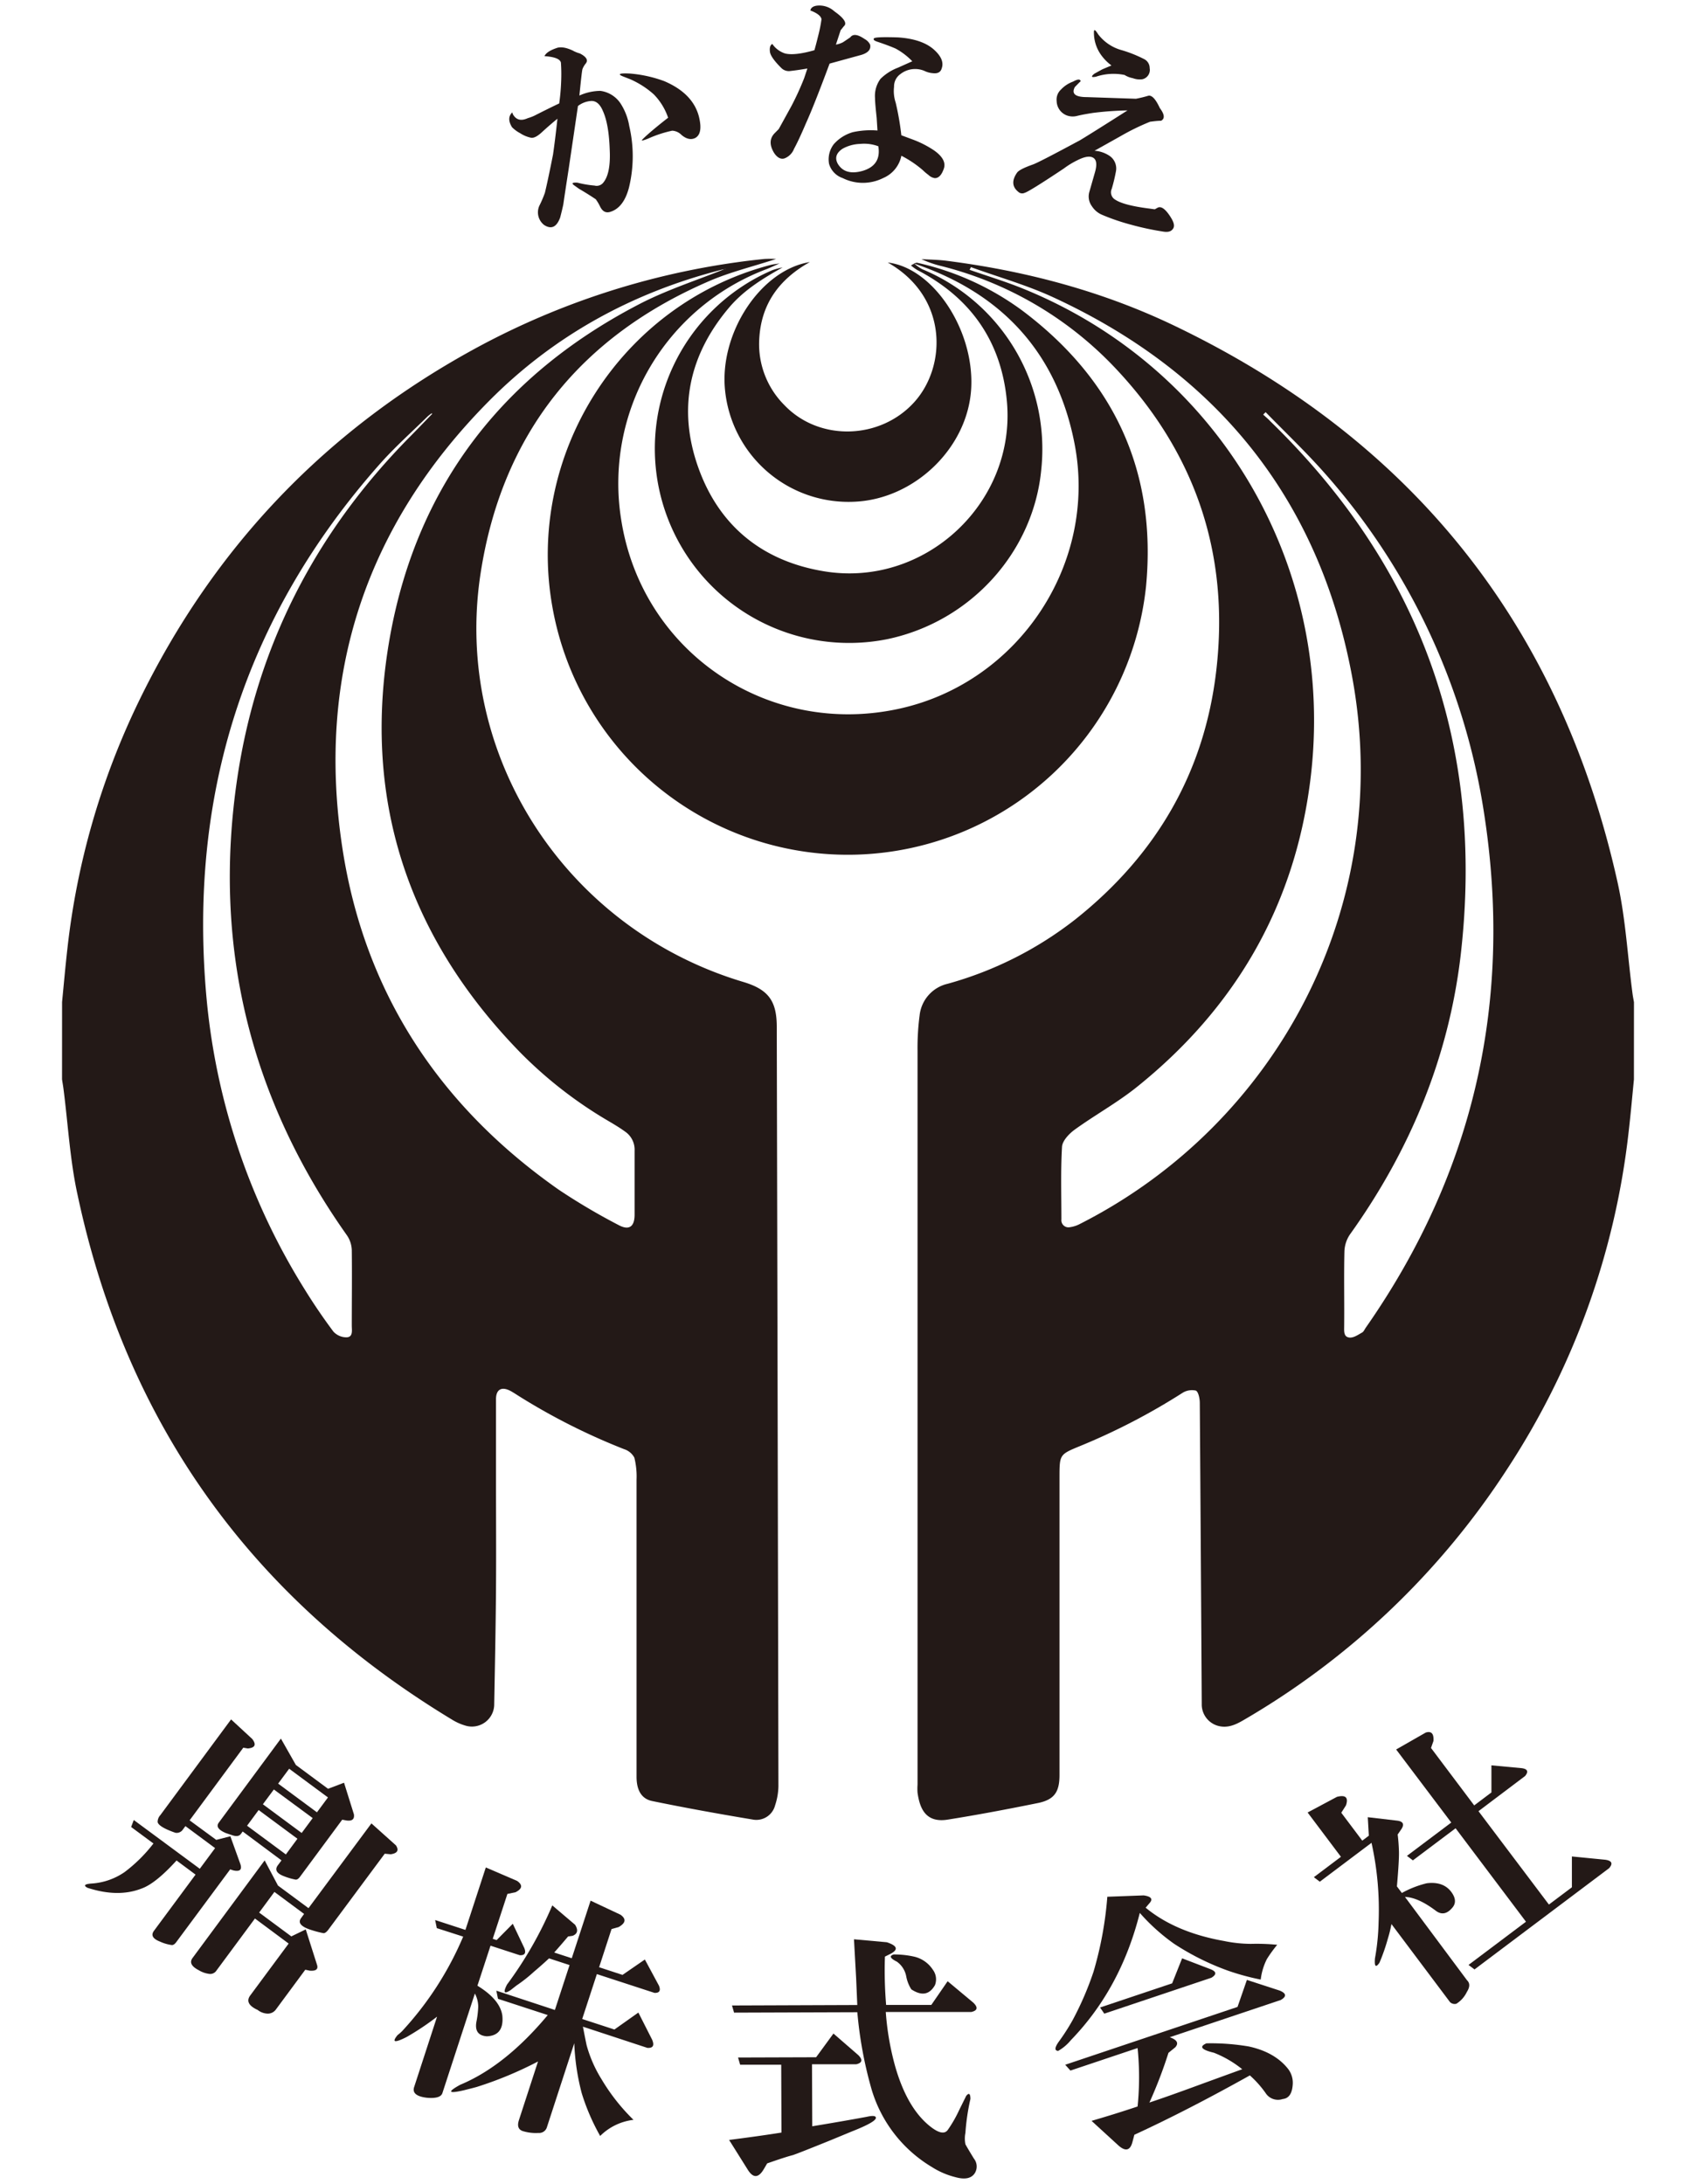 <svg id="レイヤー_1" data-name="レイヤー 1" xmlns="http://www.w3.org/2000/svg" viewBox="0 0 400 515"><defs><style>.cls-1{fill:#231917;}</style></defs><title>logo</title><path class="cls-1" d="M385.36,254.56c-.4,4.07-.76,8.15-1.23,12.21a181.8,181.8,0,0,1-28.77,79.83,184.65,184.65,0,0,1-62,59c-1.83,1.07-3.72,2-6,1.42a5.24,5.24,0,0,1-3.93-4.94v-.42q-.21-35.42-.46-70.83c0-1-.33-2.65-.95-2.9a4.21,4.21,0,0,0-3.23.61A151.83,151.83,0,0,1,254.76,341c-4.86,2-4.87,2-4.88,7.35q0,12.21,0,24.41v45.86c0,4-1.24,5.8-5.13,6.59-7.05,1.43-14.13,2.77-21.23,3.9-5.36.86-6.62-2.88-7.12-6.34a13.53,13.53,0,0,1,0-1.91q0-86.52,0-173a59,59,0,0,1,.49-8.41,8.59,8.59,0,0,1,6.61-7.45,85.94,85.94,0,0,0,30.26-15.3c18.9-15.07,30.31-34.52,33.1-58.6,3.24-27.92-5.23-52.11-24.74-72.26a84.92,84.92,0,0,0-40.52-23.2,24.24,24.24,0,0,1-4.28-1.53c2,.12,4,.14,5.93.39,18.34,2.34,36.11,7,52.82,14.88,56.43,26.77,91.82,70.59,105.42,131.65,1.91,8.58,2.38,17.48,3.53,26.23.09.7.23,1.39.35,2.08ZM229,63l-.32.63c4.06,1.42,8.18,2.67,12.16,4.26,46.84,18.77,74.65,66.1,68.14,116.57-3.81,29.49-17.82,53.45-41,72-4.57,3.64-9.76,6.5-14.5,9.93-1.32.95-2.89,2.61-3,4-.34,5.71-.15,11.45-.15,17.18a1.67,1.67,0,0,0,2,1.83,7.07,7.07,0,0,0,2.38-.77c46.88-23.78,74.21-75.57,64.14-129.3-7.82-41.77-31.93-71.47-70.51-89.25C242.12,67.21,235.43,65.33,229,63Zm69.52,34.18-.6.59c.57.53,1.15,1,1.7,1.59q53.4,51.9,44.88,125.88c-2.84,24.16-11.95,46.08-26.13,65.89a7.59,7.59,0,0,0-1.29,4c-.14,5.87,0,11.75-.06,17.62,0,1.14-.18,2.57,1.3,2.68,1,.06,2-.67,2.92-1.18.39-.21.6-.76.89-1.17,25.64-36.71,34.73-77.33,27.87-121.4a156.18,156.18,0,0,0-38.71-81.36C307.17,105.79,302.74,101.55,298.47,97.17Z"/><path class="cls-1" d="M14.64,236.3c.41-4.21.78-8.42,1.26-12.62a178.79,178.79,0,0,1,16.78-58.17q26.61-54.91,80.39-83.86a181.59,181.59,0,0,1,60.73-19.8c2.16-.31,4.33-.56,6.5-.78a27,27,0,0,1,2.74,0c-5.34,1.75-10.47,3-15.26,5-30.73,13.08-49.35,36.11-54.43,69.12-6.6,42.89,20.07,83.84,61.93,96.37,5.92,1.77,7.91,4.44,7.92,10.58q.21,89.55.39,179.1a15.17,15.17,0,0,1-.79,4.52,4.56,4.56,0,0,1-5.05,3.37c-8-1.33-16-2.77-23.93-4.4-2.59-.53-3.69-2.65-3.69-5.73q0-35,0-70.06a18.28,18.28,0,0,0-.52-5.19,4.15,4.15,0,0,0-2.41-2,149.94,149.94,0,0,1-24.76-12.48c-.72-.45-1.42-.93-2.17-1.32-2-1-3.28-.27-3.29,2,0,6.36,0,12.73,0,19.1,0,8.57.06,17.13,0,25.69-.07,9-.25,18.07-.42,27.1a5.26,5.26,0,0,1-6.86,5.08,12.63,12.63,0,0,1-2.89-1.27c-47.34-28.55-77-69.78-88.52-123.89C16.52,273.7,16.06,265.3,15,257c-.1-.82-.25-1.65-.37-2.47ZM170.91,63.45c.36.14.22,0,.1,0a8.78,8.78,0,0,0-1,.21c-21,5.4-39.46,15.54-54.7,30.93-29,29.24-40.74,64.59-34.59,105.2,5.16,34.13,22.82,61,51.1,80.8a148.2,148.2,0,0,0,14,8.27c2.54,1.39,3.85.44,3.85-2.42,0-5,0-10.05,0-15.08a5.17,5.17,0,0,0-2.27-4.52c-1.19-.87-2.47-1.63-3.75-2.39a100.61,100.61,0,0,1-20.9-16.2C95.93,220.77,85.19,187.83,92,150c6.52-36,27.13-62.16,59.68-78.74C158,68.11,164.73,65.94,170.91,63.45Zm-69,34.14-.1-.13a10.92,10.92,0,0,0-.91.7c-3.78,3.72-7.76,7.26-11.27,11.21-32,36.09-45.31,78.38-40.9,126.22a156.66,156.66,0,0,0,23,68.27c2.15,3.49,4.46,6.9,6.91,10.17a4.16,4.16,0,0,0,3.16,1.34c1.5-.1,1.17-1.65,1.17-2.74,0-5.95.07-11.89,0-17.83a6.55,6.55,0,0,0-1.14-3.47c-23-32.51-31.72-68.56-25.86-107.87,4.63-31.06,18.39-57.79,40.45-80.2C98.28,101.39,100.1,99.48,101.94,97.59Z"/><path class="cls-1" d="M214.84,62.55c.52-.21,1.1-.68,1.54-.57a65.88,65.88,0,0,1,24.7,11.24c21.69,16.29,31.79,38,29.21,65.07a70.74,70.74,0,0,1-140,4.89c-6.45-35.94,16.06-71.35,51.29-80.66.75-.2,1.53-.27,2.29-.4-1,.44-2,.92-3,1.32a54,54,0,0,0-34.33,59.32c5,31.29,34.94,51.25,65.82,44.31,28-6.29,46.52-34.2,41.08-62.38-4.14-21.43-17.05-35.45-37.65-42.47Z"/><path class="cls-1" d="M215.69,62.22a10.82,10.82,0,0,0,1.8,1.26,45.91,45.91,0,0,1,28.11,47.07c-1.77,19.53-16.58,36-36.24,40.16a45.82,45.82,0,0,1-27.2-87,19,19,0,0,1,2.41-.65c-4.56,2.57-9,5.26-12.47,9.3-9.56,11.2-12.34,23.93-7.45,37.78s15.13,22.16,29.61,24.57c23.82,4,45.43-16.14,43.21-40.11-1.31-14.1-8.54-24.4-21.13-30.92a11.23,11.23,0,0,1-1.5-1.09Z"/><path class="cls-1" d="M209.38,61.91c10.62,1.23,20.31,15.71,19.69,29.41-.64,14.21-13.38,26.41-27.55,27A29.25,29.25,0,0,1,171,92C169.63,78.55,179.39,63.66,191,61.8c-7.38,4.14-11.49,10-11.93,18.14A20.33,20.33,0,0,0,185,95.54c8.24,8.62,22.63,8.16,30.64-.72C223.3,86.34,223.64,70,209.38,61.91Z"/><path class="cls-1" d="M131.47,28q-1.75,1.43-3.47,3c-1.14,1.08-2,1.57-2.71,1.49a7.41,7.41,0,0,1-2.6-1.07A7.88,7.88,0,0,1,120.76,30q-1.33-2.16.06-3.5a1.93,1.93,0,0,0,.42.86c.76,1,1.84,1.14,3.23.51a10.9,10.9,0,0,0,1.59-.6q3.08-1.57,5.83-2.88a49.39,49.39,0,0,0,.45-5,39.09,39.09,0,0,0-.05-4.64c-.22-.85-1.51-1.35-3.88-1.51.33-.73,1.26-1.36,2.8-1.89.94-.37,2.21-.19,3.83.55a7.46,7.46,0,0,0,1.73.71c1.5.77,2,1.56,1.39,2.35a4.88,4.88,0,0,0-.8,1.37q-.18.83-.71,6.2a12.32,12.32,0,0,1,4.94-1.1,6.76,6.76,0,0,1,4.9,3.18,14.06,14.06,0,0,1,1.92,5.12,31.27,31.27,0,0,1-.08,14.55Q147.05,49.1,143.8,50c-1,.25-1.74-.19-2.29-1.34a10.83,10.83,0,0,0-1-1.67q-1.87-1.26-3.94-2.46l-1.19-.85c-.64-.48-.37-.68.82-.6a24.23,24.23,0,0,0,4,.68,2,2,0,0,0,2.13-.75q1.75-2.19,1.47-7.74c-.14-4-.66-7-1.6-9.08-.68-1.63-1.6-2.42-2.75-2.38A5.69,5.69,0,0,0,136.31,25l-2.17,14.71q-1,6.48-1.28,8.47c-.17.82-.42,1.86-.74,3.1-.83,2.28-2.09,2.88-3.8,1.77a3.78,3.78,0,0,1-1-4.76,26.23,26.23,0,0,0,1.2-2.84q.74-3.09,1.91-9C130.69,34.64,131.06,31.83,131.47,28Zm26.11-.22a14.51,14.51,0,0,0-3.38-5.52,20.83,20.83,0,0,0-5.58-3.58L146.88,18q-2-.84,1.77-.65a30.41,30.41,0,0,1,8,1.78q6.75,2.88,8.18,8.33,1,4-.81,5.05c-1,.53-2.12.3-3.29-.69a3.33,3.33,0,0,0-2.19-1,28.09,28.09,0,0,0-5.71,1.88c-.94.37-1.42.5-1.45.38S153.4,31,157.58,27.76Z"/><path class="cls-1" d="M197.15,10.52a5.64,5.64,0,0,0,1.69-.57l1.68-1.13c.63-.87,1.75-.75,3.38.37a3.1,3.1,0,0,1,1.31,1.31c.26,1.12-.43,1.94-2.05,2.44L195.66,15Q191.94,25,190.07,29.1q-1.68,3.95-2.8,6A3.91,3.91,0,0,1,185,37.36c-.87.25-1.69-.18-2.44-1.31q-1.69-2.8.18-4.68l.93-.94,3-5.45a66.48,66.48,0,0,0,3-6.57l.75-2.25c-1.5.25-2.82.45-3.94.57a2.5,2.5,0,0,1-2.25-.74q-2.44-2.43-2.64-3.75c-.12-1,.06-1.62.56-1.87a5.88,5.88,0,0,0,3,2.24c1.5.37,3.81.12,6.93-.77.25-.87.56-2.06.93-3.56a32.46,32.46,0,0,0,.74-3.75c-.13-.75-1-1.44-2.63-2.06.12-.62.62-1,1.5-1.13a5.25,5.25,0,0,1,4.13,1.3l.75.56c1.75,1.38,2.26,2.37,1.51,3l-.75.94Zm15.44,26.21a7.27,7.27,0,0,1-4.3,5.26,10.68,10.68,0,0,1-9.56,0,5,5,0,0,1-3.2-3.36A5.88,5.88,0,0,1,196.65,34a9.5,9.5,0,0,1,4.49-2.83,19.73,19.73,0,0,1,5.81-.39l-.19-3q-.39-3.55-.39-4.68a6.74,6.74,0,0,1,1.3-4.51,11.81,11.81,0,0,1,4.12-2.63l3.37-1.51a16,16,0,0,0-3.94-3q-1.69-.74-4.51-1.68c-.62-.24-.81-.49-.56-.74s2.12-.32,5.62-.21q5.82.38,8.63,3,2.44,2.25,1.7,4.31c-.25.88-.93,1.26-2.06,1.13a5.54,5.54,0,0,1-2.06-.56,5.63,5.63,0,0,0-5.62.77,3.56,3.56,0,0,0-1.5,3,8.67,8.67,0,0,0,.39,3.75,64.81,64.81,0,0,1,1.33,7.68l3,1.12a24,24,0,0,1,4.69,2.43q3.19,2.24,2.27,4.49c-.5,1.38-1.19,2.07-2.06,2.07a2.72,2.72,0,0,1-1.5-.75,11.72,11.72,0,0,1-1.32-1.12A25.61,25.61,0,0,0,212.59,36.73Zm-5.44-2.24a9.63,9.63,0,0,0-4.32-.55,9,9,0,0,0-4.12,1.14q-2.25,1.5-1.11,3.56c1.13,1.87,3.06,2.43,5.81,1.67C206.41,39.43,207.65,37.49,207.15,34.49Z"/><path class="cls-1" d="M258.14,35.55a7.23,7.23,0,0,1,3.55,1.21,3.59,3.59,0,0,1,1.52,3.56,39.69,39.69,0,0,1-1,4.19,2,2,0,0,0,.82,2.58q2,1.33,8,2.09l1.32.18L273,49c.77-.43,1.71.16,2.81,1.77s1.29,2.52.85,3.17-1.17.9-2.53.64A65.14,65.14,0,0,1,266.79,53a50.23,50.23,0,0,1-6.93-2.37,5.3,5.3,0,0,1-2.34-2,3.88,3.88,0,0,1-.62-3.3l1.34-4.68c.52-1.8.39-2.94-.38-3.43s-2-.31-3.66.52a19.73,19.73,0,0,0-3.3,2q-8.19,5.46-9.25,5.74a1.34,1.34,0,0,1-1.49-.24c-1.48-1.2-1.56-2.72-.26-4.56.41-.53,1.63-1.15,3.66-1.87q1.29-.42,11.21-5.77,2.84-1.71,11.15-7a75.57,75.57,0,0,0-8.16.59c-1.5.23-2.73.46-3.71.7a4.05,4.05,0,0,1-2.5-.13,3.72,3.72,0,0,1-2.34-3.4,3.18,3.18,0,0,1,1-2.66,7.33,7.33,0,0,1,2.88-1.9c1.08-.6,1.67-.63,1.78-.08-.54.5-1,1-1.37,1.37q-1.26,2.37,2.83,2.37l11.59.39a30,30,0,0,0,2.94-.72c.82-.15,1.72.82,2.68,2.91,1.13,1.5,1.23,2.5.3,3-.79,0-1.65.11-2.6.23a55.12,55.12,0,0,0-6.8,3.31Zm4-20.11A11.33,11.33,0,0,1,259.72,13,9.06,9.06,0,0,1,258,7.6c0-.79.31-.62,1,.49a10.41,10.41,0,0,0,5.56,3.74,30.52,30.52,0,0,1,5.25,2.09,2.37,2.37,0,0,1,1.34,2.14,2.26,2.26,0,0,1-1.72,2.63,4.62,4.62,0,0,1-2.27-.26,5.51,5.51,0,0,1-1.93-.75,13,13,0,0,0-6.75.41c-1.1.2-1.23,0-.39-.7l1.63-.9C260,16.32,260.82,16,262.14,15.44Z"/><path class="cls-1" d="M41.64,438.75q-4.91,5.4-8.19,6.59-5.57,2.21-12.84-.16c-1-.55-.65-.89,1.06-1a15.41,15.41,0,0,0,7.73-2.71,35.42,35.42,0,0,0,6.79-6.73l-5.26-3.89.62-1.65L47.12,440.7l3.61-4.87-7-5.19-.58.78a1.75,1.75,0,0,1-1.79.79q-3.84-1.33-4.18-2.49a2.36,2.36,0,0,1,.62-1.65L54.5,405.48l5,4.62q1.51,2-1.05,2.23l-1.07-.18L44.72,429.28,51,433.89l3.33-.85,2.37,6.58c.42,1.32-.14,1.81-1.69,1.46l-.72-.24L41.57,458c-.38.51-.75.74-1.11.68a9.67,9.67,0,0,1-2.72-.8c-1.72-.67-2.19-1.53-1.42-2.56l9.8-13.24Zm18.49,13.68-9.07,12.26a1.75,1.75,0,0,1-1.79.79,6.22,6.22,0,0,1-2.38-.85c-1.75-.9-2.24-1.86-1.47-2.9l17-23,3.14,5.93,7.2,5.33L87.6,430l5.79,5.19c.75,1.16.34,1.86-1.24,2.09l-1.41-.13L77.49,455c-.48.65-.9.94-1.25.88A24.16,24.16,0,0,1,73,455q-3.12-1.1-2-2.65l.72-1-7-5.19-3.6,4.87,7.59,5.62L72.11,455l2.63,8.26c.39,1.1-.17,1.59-1.69,1.47L72,464.51l-6.91,9.35a2.34,2.34,0,0,1-1.93,1,3.94,3.94,0,0,1-2.38-.86Q57.6,472.55,59,470.6l9.08-12.26Zm-2.89-20.52-.43.58c-.39.53-1.07.63-2,.31l-1.45-.48c-1.85-.76-2.43-1.59-1.76-2.5L66.25,410l3.53,6.22,7.59,5.62,3.77-1.43,2.33,7.45c.16,1.13-.4,1.62-1.69,1.46l-1.07-.19-9.94,13.44c-.38.52-.75.75-1.11.68a15.42,15.42,0,0,1-2.71-.8c-1.72-.67-2.19-1.52-1.43-2.56l.87-1.17ZM61,426.85l-2.73,3.7,9.15,6.77,2.73-3.7Zm1-1.36,9.15,6.77,2.6-3.51L64.59,422Zm6.2-8.38-2.6,3.51,9.15,6.77,2.6-3.51Z"/><path class="cls-1" d="M103.08,475.58a62.08,62.08,0,0,1-7.17,4.79c-2.86,1.45-3.57,1.3-2.15-.44a11.88,11.88,0,0,0,1.07-.93,76.82,76.82,0,0,0,14.41-22.3l-6.22-2-.39-1.91,7.14,2.33,4.81-14.73,7.37,3.17q2.07,1.44-.37,2.68l-1.91.39-3.46,10.59.92.3,3.81-3.85,2.72,5.73c.46,1.17.11,1.74-1.07,1.69l-6.9-2.25-3.09,9.44q5.31,3.25,5.87,7c.32,3.17-.89,4.81-3.65,4.93q-3-.21-2.47-3.36a22.05,22.05,0,0,0,.44-3.67,6.8,6.8,0,0,0-.79-3.06l-7.66,23.48c-.3.92-1.53,1.29-3.67,1.1q-3.67-.44-3-2.51Zm23.81,10.57a89.05,89.05,0,0,1-14.44,6c-.56.16-1.58.42-3.06.79q-5.51,1.26-.85-1.3,10.62-4.42,20.65-16.44l-11.74-3.83-.39-1.92L130.87,474l3.46-10.59-4.84-1.58q-1.83,1.7-3.58,3.17a34.58,34.58,0,0,1-4.11,3.24l-1.38,1.08c-1.52,1-1.81.6-.85-1.3a91.23,91.23,0,0,0,10.69-18.68l5.38,4.57c.78,1.27.58,2.14-.59,2.6l-1.07.16q-1.68,2-3.27,3.78l4.14,1.35,4.44-13.58,7.06,3.32c1.38,1,1.24,1.93-.44,2.91l-1.68.47-2.93,9,5.52,1.81,5.27-3.63,3.33,6.18c.46,1.17.11,1.73-1.06,1.69l-13.59-4.43-3.46,10.59,7.6,2.48,5.65-4,3.25,6.41c.57,1.38.19,2-1.13,1.92l-15.2-5c.32,1.64.6,3.09.87,4.36a30.26,30.26,0,0,0,3.5,8,46.66,46.66,0,0,0,7.56,9.61,13.39,13.39,0,0,0-7.86,3.8,50.65,50.65,0,0,1-4.35-10.08,54.54,54.54,0,0,1-1.76-11.79L129,501.61a1.9,1.9,0,0,1-2,1.39,10.38,10.38,0,0,1-3.68-.43c-1.07-.35-1.38-1.22-.93-2.6Z"/><path class="cls-1" d="M191.57,501.43q7.5-1.24,12.83-2.23c1.45-.33,2.17-.25,2.18.23,0,.65-1.86,1.71-5.56,3.17l-5.32,2.2q-7.26,2.94-8.71,3.43c-1.29.32-3.31,1-6.05,1.95l-.72,1.22c-1.28,2.26-2.57,2.35-3.87.25l-4.39-7c5.17-.66,9.28-1.25,12.35-1.74l-.06-16-9.69,0-.49-1.7,18.41-.06,4.09-5.59,5.84,5.07q1.69,1.68-.48,2.18l-10.42,0Zm17.34-26.95a65,65,0,0,0,2.22,12.83q2.7,9.44,7.8,13.78c2.27,1.92,3.8,2.32,4.61,1.19a29.78,29.78,0,0,0,2.65-4.61l1.68-3.4c.64-.81,1-.57,1,.72a52.08,52.08,0,0,0-1.18,8,6.84,6.84,0,0,0,0,2.67c.16.32.81,1.44,2,3.38a3,3,0,0,1,.25,3.39q-1.2,1.94-4.59,1a18.75,18.75,0,0,1-5.58-2.4,31.87,31.87,0,0,1-14.36-18.84,96.07,96.07,0,0,1-3.21-17.66l-29.07.1-.49-1.69,29.55-.11-.27-6.3-.51-9.2,7.75.7q3.63,1.2,1,2.66l-1.45.73a98.73,98.73,0,0,0,.28,11.39l10.66,0,3.85-5.59,6.07,5.07q1.71,1.68-.47,2.18Zm1.88-13.57a21.38,21.38,0,0,1,4.61.47,7.18,7.18,0,0,1,4.61,3.13,3.78,3.78,0,0,1,.5,3.63c-1.29,2.27-3.14,2.6-5.57,1a8.61,8.61,0,0,1-1.22-3.14,5.49,5.49,0,0,0-2.19-3.39C209.91,461.8,209.67,461.24,210.79,460.91Z"/><path class="cls-1" d="M270.2,449.88q7.05,5.82,18.47,7.85a31.87,31.87,0,0,0,6.36.68,49.6,49.6,0,0,1,6.2.22,30.89,30.89,0,0,0-2.44,3.37,14.47,14.47,0,0,0-1.45,4.83,57.07,57.07,0,0,1-7.58-2.05,60.21,60.21,0,0,1-12.88-6.41,46.52,46.52,0,0,1-8.06-7.26q-4.49,17.86-16.25,30a10.75,10.75,0,0,1-3,2.54c-.87-.05-.85-.74.07-2.07a49.94,49.94,0,0,0,3.36-5.22A73.57,73.57,0,0,0,257.9,465a85.38,85.38,0,0,0,3.26-17.7l8.57-.32q2.68.38,1.38,1.83Zm-12.76,50.27q5.58-1.62,10.86-3.39a68.64,68.64,0,0,0,0-13.78l-15.84,5.31-1.23-1.37,40.64-13.64,2.21-6.37,7.74,2.52c1.59.66,1.66,1.4.24,2.22l-26.18,8.78c1.74.61,2.17,1.4,1.31,2.37l-1.61,1.31a107.61,107.61,0,0,1-4.49,11.72q4.81-1.6,12.55-4.46,8.88-3.24,9.34-3.39a25.26,25.26,0,0,0-6.67-3.89q-4.45-1.06-1.77-2.22a53,53,0,0,1,10,.74q6,1.31,9.12,5.12a5.37,5.37,0,0,1,1.24,3.67c-.11,2.25-.89,3.45-2.37,3.6a3.47,3.47,0,0,1-4.06-1.44,24.55,24.55,0,0,0-3.69-4.13q-14.83,8.29-27.24,14l-.45,1.69c-.51,2-1.61,2.33-3.29.85Zm21.36-38.33,6.74,2.58c1.38.56,1.44,1.23.16,2l-25.25,8.47-1-1.45,17-5.7Z"/><path class="cls-1" d="M328.17,453.74a28.6,28.6,0,0,1-.82,3.35,45.82,45.82,0,0,1-2,5.76c-.87,1.26-1.23.93-1.07-1a54,54,0,0,0,.86-8.53,73,73,0,0,0-1.67-18.74l-12.19,9.17-1.41-1.06,6.39-4.81-7.86-10.45,6.92-3.69q3.06-.78,2.13,2l-1.11,1.75,4.95,6.58,1.55-1.17-.25-4.36,7,.82c1.35.19,1.66.87.92,2l-.87,1.26q.24,1.95.3,4t-.48,8.24l1.17,1.55a23.52,23.52,0,0,1,5.86-2.29c2.58-.32,4.5.35,5.76,2,1.07,1.42,1.18,2.65.35,3.68q-1.89,2.33-3.93.83c-2.81-2.13-5.25-3.22-7.31-3.29L346,467c.71.68.69,1.6-.05,2.76a6.63,6.63,0,0,1-2.46,2.77,1.56,1.56,0,0,1-1.51-.39Zm37.14-4.6,5.42-4.07V437.8l7.85.77c1.58.22,1.89.9.92,2l-31.74,23.87-1.41-1.06,13.55-10.19L343.3,431.15l-10.07,7.57-1.4-1.06,10.45-7.86-13-17.23,7-4c1.33-.39,1.92.28,1.8,2l-.58,1.64,10.19,13.55,4.06-3.06,0-6.39,7.17.67c1.36.19,1.62.81.78,1.84l-11,8.3Z"/></svg>